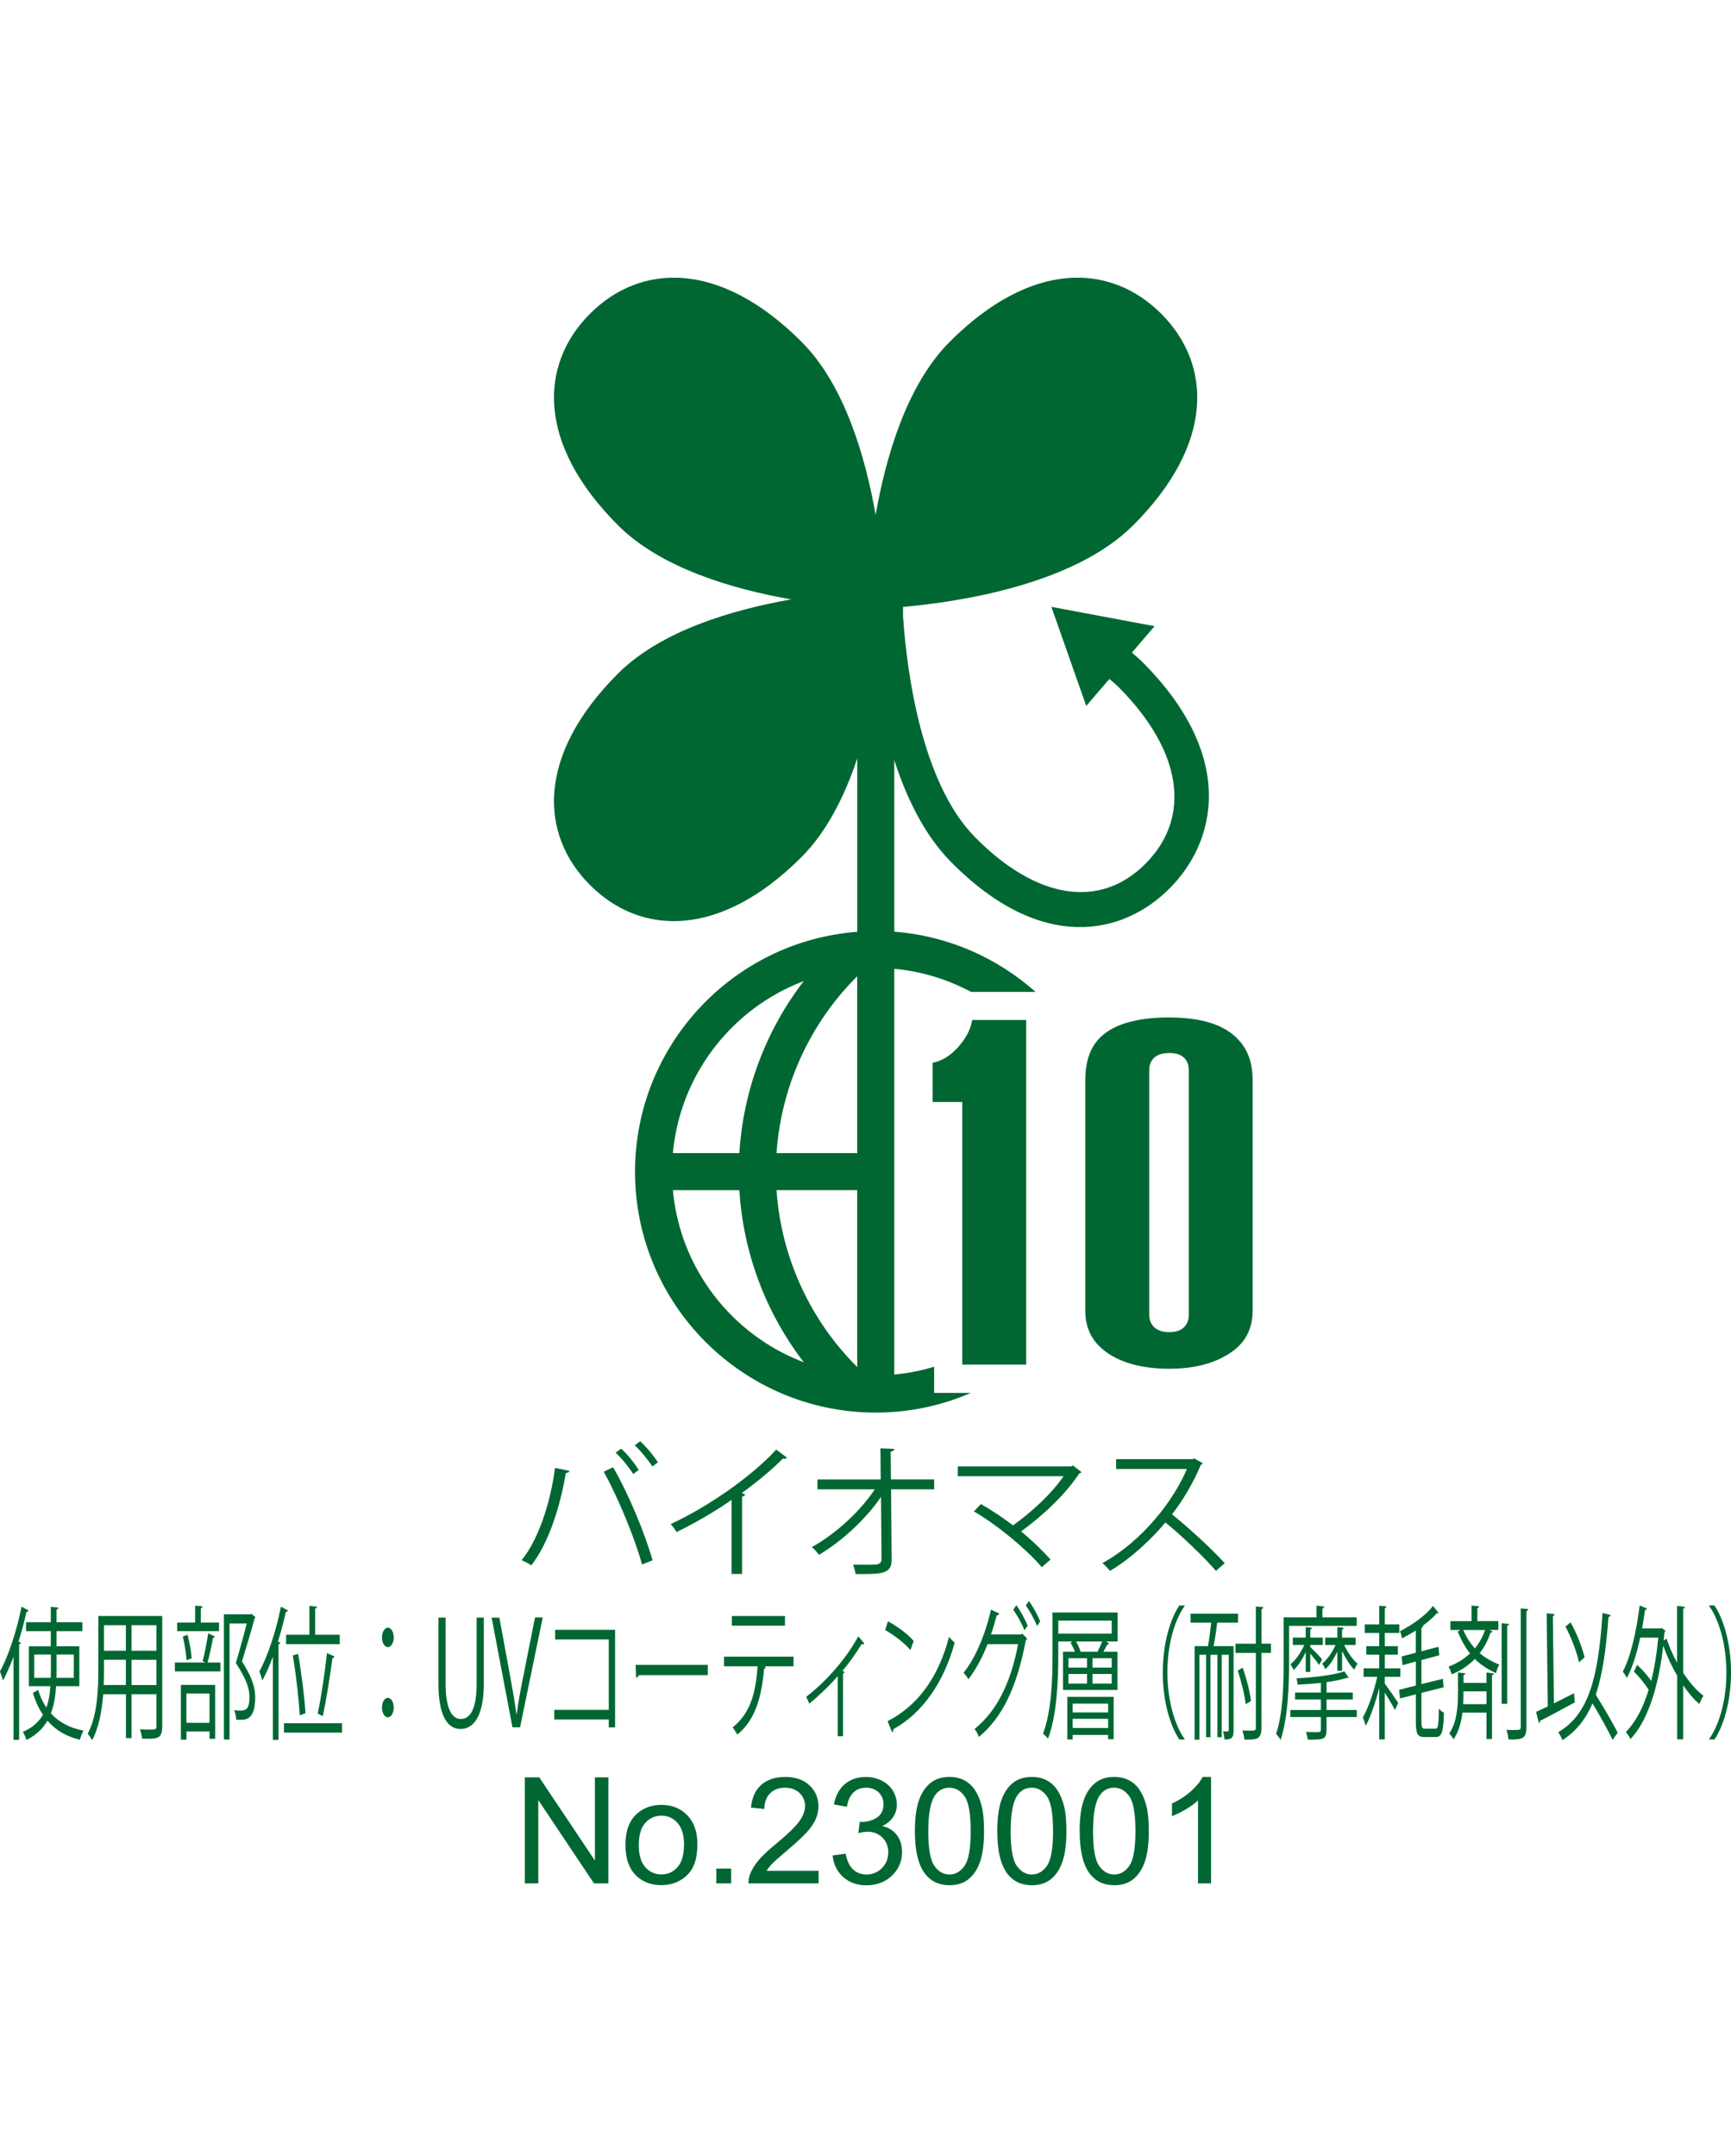 <?xml version="1.0" encoding="UTF-8"?>
<svg id="_レイヤー_1" data-name="レイヤー 1" xmlns="http://www.w3.org/2000/svg" viewBox="0 0 432.46 538.58">
  <defs>
    <style>
      .cls-1 {
        fill: none;
      }

      .cls-2 {
        fill: #006733;
      }
    </style>
  </defs>
  <rect class="cls-1" x="28.86" width="379.85" height="538.58"/>
  <g>
    <path class="cls-2" d="M233.38,347.87v-6.51c-3.2.97-6.53,1.65-9.96,1.96v-101.34c6.89.62,13.36,2.66,19.18,5.77h16.12c-9.55-8.49-21.8-14.01-35.3-15.04v-42.85c3.05,9.43,7.51,18.64,14.04,25.29,22.62,23.04,43.2,18.5,54.91,6.58,5.68-5.78,9.65-13.69,9.65-22.93,0-9.8-4.47-21.1-16.12-32.96-.96-.98-2-1.92-3.11-2.84l5.66-6.6-25.78-4.83,8.71,24.75,5.78-6.74c.96.79,1.87,1.6,2.69,2.43,15.43,15.71,17.84,31.99,6.47,43.58-11.38,11.58-27.38,9.13-42.81-6.58-13.41-13.65-16.9-41.58-17.81-53.84-.04-.48-.07-.94-.1-1.38l.02-2.2c14.62-1.31,42.82-5.72,57.5-20.4,20.37-20.37,19.64-40.17,6.99-52.83-12.66-12.66-32.45-13.39-52.82,6.99-10.73,10.72-15.97,28.67-18.53,43.26-2.56-14.59-7.79-32.54-18.53-43.26-20.37-20.38-40.17-19.65-52.83-6.99-12.65,12.66-13.38,32.46,6.99,52.83,10.73,10.73,28.68,15.96,43.27,18.52-14.59,2.56-32.54,7.8-43.27,18.53-20.37,20.37-19.64,40.16-6.98,52.82,12.66,12.66,32.45,13.39,52.82-6.98,6.4-6.4,10.85-15.37,13.94-24.67v43.32c-31.01,2.37-55.52,28.34-55.52,59.95,0,33.16,26.98,60.14,60.14,60.14,8.44,0,16.47-1.76,23.76-4.92h-9.17ZM200.81,245.04c-9.49,12.34-15.15,27.34-16.09,42.98h-16.61c1.79-19.72,14.86-36.22,32.7-42.98ZM168.11,297.27h16.61c.94,15.64,6.6,30.63,16.09,42.98-17.84-6.76-30.91-23.26-32.7-42.98ZM214.16,341.44c-11.85-11.78-19.03-27.55-20.16-44.18h20.16v44.18ZM214.16,288.02h-20.16c1.13-16.62,8.31-32.4,20.16-44.18v44.18Z"/>
    <g>
      <path class="cls-2" d="M240.4,340.84h15.96v-86.08h-13.47c-.37,2.31-1.54,4.56-3.48,6.73-1.98,2.21-4.13,3.54-6.41,3.96v9.79h7.4v65.59Z"/>
      <path class="cls-2" d="M292.24,254.12c-7.6,0-13.21,1.46-16.66,4.35-2.99,2.5-4.44,6.23-4.44,11.39v57.55c0,4.65,1.94,8.17,5.92,10.77,3.8,2.45,8.87,3.69,15.05,3.69s11.29-1.32,15.23-3.94c3.78-2.51,5.61-5.99,5.61-10.64v-57.55c0-4.97-1.65-8.71-5.04-11.43-3.45-2.77-8.73-4.17-15.68-4.17ZM292.12,332.73c-1.52,0-2.72-.36-3.58-1.08-.65-.54-1.43-1.54-1.43-3.23v-61.1c0-1.83.81-2.83,1.49-3.34.86-.65,2.01-.97,3.52-.97s2.68.33,3.5,1.01c.63.51,1.38,1.5,1.38,3.3v61.1c0,1.65-.72,2.65-1.32,3.19-.82.74-2.02,1.12-3.57,1.12Z"/>
    </g>
  </g>
  <g>
    <path class="cls-2" d="M131.12,470.41v-26.49h3.6l13.91,20.79v-20.79h3.36v26.49h-3.6l-13.91-20.81v20.81h-3.36Z"/>
    <path class="cls-2" d="M156.25,460.82c0-3.55.99-6.18,2.96-7.89,1.65-1.42,3.66-2.13,6.03-2.13,2.64,0,4.79.86,6.47,2.59,1.67,1.73,2.51,4.12,2.51,7.16,0,2.47-.37,4.41-1.11,5.83-.74,1.42-1.82,2.51-3.23,3.3-1.41.78-2.96,1.17-4.63,1.17-2.69,0-4.86-.86-6.51-2.58-1.66-1.72-2.48-4.2-2.48-7.44ZM159.59,460.82c0,2.46.54,4.3,1.61,5.52,1.07,1.22,2.42,1.83,4.05,1.83s2.96-.61,4.03-1.84c1.07-1.23,1.61-3.1,1.61-5.62,0-2.37-.54-4.17-1.62-5.39-1.08-1.22-2.42-1.83-4.02-1.83s-2.98.61-4.05,1.82c-1.07,1.22-1.61,3.05-1.61,5.51Z"/>
    <path class="cls-2" d="M178.96,470.41v-3.7h3.7v3.7h-3.7Z"/>
    <path class="cls-2" d="M204.51,467.29v3.12h-17.51c-.02-.78.1-1.54.38-2.26.45-1.19,1.16-2.37,2.14-3.52.98-1.16,2.4-2.49,4.25-4.01,2.88-2.36,4.82-4.23,5.84-5.61s1.52-2.68,1.52-3.91c0-1.29-.46-2.38-1.38-3.26-.92-.88-2.12-1.33-3.6-1.33-1.57,0-2.82.47-3.76,1.41-.94.94-1.42,2.24-1.43,3.9l-3.34-.34c.23-2.49,1.09-4.39,2.58-5.7,1.49-1.31,3.5-1.96,6.02-1.96s4.55.71,6.03,2.11c1.48,1.41,2.22,3.16,2.22,5.24,0,1.06-.22,2.1-.65,3.12-.43,1.02-1.15,2.1-2.16,3.23-1.01,1.13-2.68,2.69-5.01,4.66-1.95,1.64-3.2,2.75-3.76,3.33-.55.58-1.01,1.17-1.37,1.76h12.99Z"/>
    <path class="cls-2" d="M208.01,463.42l3.25-.43c.37,1.84,1.01,3.17,1.91,3.98.9.81,1.99,1.22,3.28,1.22,1.53,0,2.82-.53,3.88-1.59,1.05-1.06,1.58-2.37,1.58-3.94s-.49-2.73-1.46-3.7c-.98-.97-2.22-1.45-3.72-1.45-.61,0-1.38.12-2.29.36l.36-2.85c.22.02.39.04.52.04,1.38,0,2.63-.36,3.74-1.08,1.11-.72,1.66-1.84,1.66-3.34,0-1.19-.4-2.18-1.21-2.96-.81-.78-1.85-1.17-3.13-1.17s-2.32.4-3.16,1.19c-.84.79-1.39,1.99-1.63,3.58l-3.25-.58c.4-2.18,1.3-3.87,2.71-5.07,1.41-1.2,3.16-1.8,5.26-1.8,1.45,0,2.78.31,3.99.93,1.22.62,2.15,1.47,2.79,2.54.64,1.07.97,2.21.97,3.41s-.31,2.19-.92,3.13c-.62.94-1.52,1.69-2.73,2.24,1.57.36,2.78,1.11,3.65,2.25.87,1.14,1.3,2.56,1.3,4.27,0,2.31-.84,4.27-2.53,5.88-1.69,1.61-3.82,2.41-6.4,2.41-2.32,0-4.25-.69-5.79-2.08-1.54-1.39-2.41-3.18-2.63-5.38Z"/>
    <path class="cls-2" d="M228.57,457.35c0-3.13.32-5.65.97-7.56.64-1.91,1.6-3.38,2.87-4.42,1.27-1.04,2.87-1.55,4.8-1.55,1.42,0,2.67.29,3.74.86,1.07.57,1.96,1.4,2.66,2.47.7,1.08,1.25,2.39,1.64,3.94.4,1.55.6,3.63.6,6.26,0,3.11-.32,5.62-.96,7.53-.64,1.91-1.59,3.38-2.86,4.43-1.27,1.04-2.88,1.56-4.82,1.56-2.55,0-4.56-.92-6.02-2.75-1.75-2.2-2.62-5.79-2.62-10.77ZM231.91,457.35c0,4.35.51,7.24,1.53,8.68s2.27,2.16,3.77,2.16,2.75-.72,3.77-2.17c1.02-1.45,1.53-4.34,1.53-8.67s-.51-7.26-1.53-8.69c-1.02-1.43-2.29-2.15-3.8-2.15s-2.69.63-3.58,1.9c-1.12,1.61-1.68,4.59-1.68,8.94Z"/>
    <path class="cls-2" d="M249.15,457.35c0-3.13.32-5.65.97-7.56.64-1.91,1.6-3.38,2.87-4.42,1.27-1.04,2.87-1.55,4.8-1.55,1.42,0,2.67.29,3.74.86s1.96,1.4,2.66,2.47c.7,1.08,1.25,2.39,1.64,3.94.4,1.55.6,3.63.6,6.26,0,3.11-.32,5.62-.96,7.53-.64,1.91-1.59,3.38-2.86,4.43-1.27,1.04-2.88,1.56-4.82,1.56-2.55,0-4.56-.92-6.02-2.75-1.75-2.2-2.62-5.79-2.62-10.77ZM252.49,457.35c0,4.35.51,7.24,1.53,8.68,1.02,1.44,2.27,2.16,3.77,2.16s2.75-.72,3.77-2.17c1.02-1.45,1.53-4.34,1.53-8.67s-.51-7.26-1.53-8.69c-1.02-1.43-2.29-2.15-3.8-2.15s-2.69.63-3.58,1.9c-1.12,1.61-1.68,4.59-1.68,8.94Z"/>
    <path class="cls-2" d="M269.73,457.35c0-3.13.32-5.65.97-7.56.64-1.91,1.6-3.38,2.87-4.42,1.27-1.04,2.87-1.55,4.8-1.55,1.42,0,2.67.29,3.74.86,1.07.57,1.96,1.4,2.66,2.47.7,1.08,1.25,2.39,1.64,3.94.4,1.55.6,3.63.6,6.26,0,3.11-.32,5.62-.96,7.53-.64,1.91-1.59,3.38-2.86,4.43-1.27,1.04-2.87,1.56-4.81,1.56-2.55,0-4.56-.92-6.02-2.75-1.75-2.2-2.62-5.79-2.62-10.77ZM273.07,457.35c0,4.35.51,7.24,1.53,8.68,1.02,1.44,2.27,2.16,3.77,2.16s2.75-.72,3.77-2.17c1.02-1.45,1.53-4.34,1.53-8.67s-.51-7.26-1.53-8.69c-1.02-1.43-2.29-2.15-3.8-2.15s-2.69.63-3.58,1.9c-1.12,1.61-1.68,4.59-1.68,8.94Z"/>
    <path class="cls-2" d="M302.55,470.41h-3.25v-20.72c-.78.75-1.81,1.49-3.08,2.24-1.27.75-2.41,1.31-3.42,1.68v-3.14c1.82-.86,3.41-1.89,4.77-3.11,1.36-1.22,2.32-2.4,2.89-3.54h2.1v26.59Z"/>
  </g>
  <g>
    <path class="cls-2" d="M142.3,367.38c-.11.29-.4.5-.94.54-1.44,8.64-4.43,17.75-8.64,23.07-.65-.5-1.62-.97-2.41-1.29,4.03-4.9,7.2-14.04,8.35-23.07l3.64.76ZM160.4,390.77c-1.69-6.3-5.87-16.52-9.57-23.18l2.34-1.12c3.78,6.44,7.99,16.59,9.86,23.25l-2.63,1.04ZM155.18,361.83c1.66,1.48,3.42,3.71,4.39,5.33l-1.37,1.01c-1.01-1.62-2.88-3.96-4.39-5.33l1.37-1.01ZM159.94,359.96c1.62,1.51,3.42,3.67,4.43,5.29l-1.4,1.04c-1.01-1.62-2.88-3.92-4.39-5.29l1.37-1.04Z"/>
    <path class="cls-2" d="M196.62,364.07c-.14.18-.36.29-.68.29-.11,0-.22,0-.36-.04-2.77,2.81-6.77,6.08-10.26,8.6.29.11.72.32.86.4-.07.22-.4.43-.79.47v19.33h-2.63v-18.5c-3.82,2.7-8.78,5.62-13.71,8.03-.36-.58-1.01-1.48-1.51-1.98,9.83-4.54,20.59-12.24,26.38-18.61l2.7,2.02Z"/>
    <path class="cls-2" d="M233.38,371.98h-10.76l.14,17.49c.07,3.64-2.38,3.74-9,3.67-.11-.65-.36-1.66-.65-2.34,2.38.04,5.22.04,5.87-.04.86-.11,1.3-.68,1.26-1.33l-.14-15.55c-3.67,5.4-9.65,11.02-15.51,14.47-.43-.65-1.12-1.4-1.76-1.94,5.87-3.24,12.06-8.89,15.73-14.43h-14.33v-2.45h15.8l-.07-7.78,3.46.14c-.04.4-.4.61-.9.68l.07,6.95h10.8v2.45Z"/>
    <path class="cls-2" d="M270.17,367.67c-.11.18-.29.29-.54.36-3.35,5.11-9,10.47-14.54,14.47,2.77,2.23,5.54,5,7.38,7.02l-2.2,1.91c-3.78-4.43-10.87-10.37-16.95-13.93l1.73-1.84c2.56,1.44,5.44,3.35,8.03,5.33,4.86-3.46,9.79-8.1,12.63-12.28h-26.42v-2.45h28.33l.43-.22,2.12,1.62Z"/>
    <path class="cls-2" d="M300.48,365.47c-.07.18-.25.32-.47.39-1.94,4.57-4.25,8.53-7.2,12.38,3.92,3.13,9.83,8.5,13.17,12.2l-2.2,1.91c-3.17-3.67-8.96-9.14-12.63-12.09-3.17,3.85-8.64,9.11-13.86,12.09-.4-.54-1.26-1.44-1.87-1.94,9.97-5.47,17.85-15.69,21.09-23.5h-17.67v-2.45h19.08l.47-.18,2.09,1.19Z"/>
  </g>
  <g>
    <path class="cls-2" d="M3.39,413.74c-.82,2.27-1.73,4.28-2.64,6.01-.15-.58-.52-1.69-.76-2.27,2.07-3.74,4.15-9.97,5.4-16.2l1.73.97c-.09.25-.24.36-.5.32-.56,2.52-1.23,5.04-1.99,7.45l.58.25c-.04.22-.15.4-.43.43v23.87h-1.4v-20.84ZM19.83,421.16h-5.81c-.15,2.38-.5,4.68-1.3,6.77,2.07,2.3,4.84,3.71,8.15,4.32-.32.54-.71,1.55-.93,2.27-3.26-.76-5.98-2.3-8.08-4.75-1.12,1.94-2.79,3.6-5.25,4.82-.15-.54-.58-1.51-.89-2.02,2.4-1.04,3.98-2.52,5.01-4.28-1.04-1.51-1.88-3.35-2.51-5.47l1.32-.72c.5,1.66,1.19,3.13,2.05,4.39.6-1.66.89-3.46.99-5.33h-5.38v-9.97h5.49v-3.78h-6.18v-2.23h6.18v-3.85l1.86.18c-.02.25-.13.43-.43.5v3.17h6.46v2.23h-6.46v3.78h5.7v9.97ZM8.56,419.07h4.13c.02-.61.02-1.19.02-1.8v-4.03h-4.15v5.83ZM18.43,413.24h-4.3v4.03c0,.61,0,1.19-.02,1.8h4.32v-5.83Z"/>
    <path class="cls-2" d="M40.53,403.63v27.36c0,3.31-.95,3.35-5.03,3.28-.06-.61-.3-1.69-.52-2.34.8.04,1.58.07,2.2.07,1.79,0,1.9,0,1.9-1.01v-7.81h-6.22v10.94h-1.4v-10.94h-5.68c-.32,4.1-1.06,8.31-2.77,11.48-.22-.47-.78-1.3-1.1-1.62,2.42-4.54,2.66-11.01,2.66-16.16v-13.25h15.97ZM25.99,416.87c0,1.26-.02,2.59-.09,3.99h5.55v-6.3h-5.47v2.3ZM31.45,405.93h-5.47v6.37h5.47v-6.37ZM39.08,412.3v-6.37h-6.22v6.37h6.22ZM32.86,420.87h6.22v-6.3h-6.22v6.3Z"/>
    <path class="cls-2" d="M50.63,414.89c.5-1.87,1.08-4.9,1.38-6.95l1.66.79c-.04.22-.19.32-.45.36-.32,1.76-.86,4.36-1.36,6.15h3.22v2.23h-11.39v-2.23h7.61l-.67-.36ZM54.72,405.25v2.16h-10.46v-2.16h4.49v-4.21l1.84.18c-.02.25-.15.43-.43.5v3.53h4.56ZM45.19,434.51v-13.68h8.56v13.46h-1.4v-1.83h-5.77v2.05h-1.38ZM46.85,408.31c.5,1.83.91,4.28,1.04,5.87l-1.27.5c-.11-1.58-.5-4.07-.95-5.94l1.19-.43ZM52.34,422.99h-5.77v7.31h5.77v-7.31ZM62.84,403.09l.95.79c-.02.18-.11.29-.19.36-.82,3.06-1.97,6.95-3.15,10.73,2.33,3.63,3.31,6.33,3.31,8.93,0,5.65-2.35,5.65-3.76,5.65-.32,0-.67,0-.99-.04-.02-.65-.22-1.69-.5-2.38.48.07.93.11,1.34.11,1.45,0,2.48-.11,2.48-3.42,0-2.34-1.06-4.86-3.41-8.46,1.06-3.56,1.99-6.95,2.72-9.86h-4.3v28.98h-1.4v-31.28h6.63l.28-.11Z"/>
    <path class="cls-2" d="M68.19,413.74c-.82,2.27-1.73,4.28-2.64,6.01-.15-.58-.52-1.69-.76-2.27,2.07-3.74,4.15-9.97,5.4-16.2l1.73.97c-.09.25-.24.36-.5.32-.56,2.52-1.23,5.04-1.99,7.45l.58.25c-.04.22-.15.4-.43.43v23.87h-1.4v-20.84ZM70.94,430.41h14.5v2.34h-14.5v-2.34ZM71.48,408.31h5.81v-7.2l1.88.18c-.02.29-.13.43-.43.5v6.52h6.14v2.34h-13.4v-2.34ZM74.48,413.09c.86,4.9,1.64,11.16,1.84,14.83l-1.45.5c-.17-3.64-.89-10.08-1.71-14.94l1.32-.4ZM83.55,413.71c-.04.25-.24.43-.5.43-.56,4.36-1.56,10.65-2.42,14.51,0,0-1.25-.65-1.25-.68.84-3.89,1.81-10.44,2.31-15.08l1.86.83Z"/>
    <path class="cls-2" d="M98.37,408.99c0,1.33-.65,2.41-1.47,2.41s-1.47-1.08-1.47-2.41.65-2.45,1.47-2.45c.86,0,1.47,1.15,1.47,2.45ZM98.37,426.48c0,1.37-.65,2.45-1.47,2.45s-1.47-1.08-1.47-2.45.65-2.41,1.47-2.41c.86,0,1.47,1.15,1.47,2.41Z"/>
    <path class="cls-2" d="M120.88,420.4c0,8.24-2.55,11.45-5.83,11.45-3.07,0-5.51-2.99-5.51-11.27v-16.56h1.79v16.59c0,6.23,1.64,8.75,3.8,8.75,2.38,0,3.95-2.66,3.95-8.75v-16.59h1.79v16.38Z"/>
    <path class="cls-2" d="M135.59,403.99l-5.66,27.43h-1.9l-5.21-27.39h1.94l2.53,13.75c.69,3.71,1.3,7.16,1.73,10.37h.06c.43-3.2,1.1-6.77,1.84-10.37l2.74-13.79h1.92Z"/>
    <path class="cls-2" d="M153.67,407.08v24.37h-1.58v-1.98h-13.61v-2.41h13.61v-17.57h-13.4v-2.41h14.97Z"/>
    <path class="cls-2" d="M158.8,415.83h18.04v2.56h-17.22c-.13.36-.41.61-.69.68l-.13-3.24Z"/>
    <path class="cls-2" d="M198.25,416.19h-7.3l.37.18c-.04.21-.19.39-.43.43-.58,6.7-2.05,12.67-6.68,16.45-.26-.47-.8-1.33-1.17-1.8,4.49-3.6,5.75-8.64,6.24-15.26h-8.4v-2.41h17.37v2.41ZM196.11,406.04h-13.27v-2.41h13.27v2.41Z"/>
    <path class="cls-2" d="M215.92,410.47c-.09.18-.22.25-.37.25-.11,0-.19-.04-.3-.07-1.38,2.3-3.15,4.75-4.75,6.66.28.18.41.25.48.32-.04.14-.19.32-.37.4v15.62h-1.32v-15.01c-1.84,2.16-4.78,5-7.11,6.88-.17-.43-.52-1.3-.78-1.69,3.72-2.84,9.29-8.28,13.03-15.12l1.49,1.76Z"/>
    <path class="cls-2" d="M221.83,404.96c2.25,1.19,4.84,3.06,6.44,4.9l-.82,2.27c-1.55-1.84-4.11-3.74-6.31-5l.69-2.16ZM221.75,429.9c7.67-3.96,12.77-11.12,15.36-21.09.45.61.95,1.08,1.4,1.48-2.7,9.86-7.97,17.53-15.3,21.6-.02.32-.15.68-.3.83l-1.17-2.81Z"/>
    <path class="cls-2" d="M256.59,409.21c-.09.22-.19.4-.32.54-2.29,11.92-5.83,19.11-11.69,24.08-.24-.61-.67-1.44-1.1-1.98,5.55-4.5,9.03-11.41,10.87-21.2h-7.63c-1.25,3.24-2.85,6.26-4.78,8.78-.28-.5-.8-1.19-1.21-1.62,2.94-3.67,5.38-9.36,6.85-15.77l2.03.94c-.06.36-.32.5-.6.47-.43,1.62-.93,3.35-1.43,4.79h7.52l.26-.22,1.23,1.19ZM253.91,400.93c1.02,1.37,2.2,3.56,2.83,5.11l-.8,1.15c-.65-1.66-1.82-3.78-2.79-5.11l.76-1.15ZM257.05,399.88c1.02,1.37,2.2,3.53,2.83,5.11l-.8,1.12c-.65-1.62-1.77-3.71-2.79-5.08l.76-1.15Z"/>
    <path class="cls-2" d="M279.21,402.76v7.24h-2.83l.69.5c-.07.22-.24.29-.43.25-.26.5-.63,1.19-.99,1.8h3.52v9.54h-13.59v-9.54h2.96c-.28-.76-.67-1.58-1.06-2.2l.43-.36h-3.52v3.38c0,6.16-.3,14.97-2.57,20.91-.26-.4-.88-1.01-1.25-1.26,2.18-5.72,2.38-13.79,2.38-19.65v-10.62h16.27ZM277.74,408.02v-3.24h-13.35v3.24h13.35ZM266.65,434.48v-10.66h11.58v10.58h-1.38v-1.08h-8.86v1.15h-1.34ZM266.93,414.17v2.34h4.65v-2.34h-4.65ZM266.93,418.1v2.41h4.65v-2.41h-4.65ZM276.85,425.51h-8.86v2.2h8.86v-2.2ZM267.99,431.6h8.86v-2.3h-8.86v2.3ZM268.84,410c.47.79.91,1.76,1.12,2.56h4.23c.39-.76.84-1.73,1.17-2.56h-6.52ZM277.74,416.51v-2.34h-4.8v2.34h4.8ZM277.74,420.51v-2.41h-4.8v2.41h4.8Z"/>
    <path class="cls-2" d="M295.93,401.18c-2.35,3.28-4.28,9.29-4.28,16.56s1.99,13.39,4.28,16.56v.18h-1.3c-2.18-3.28-4.13-9.32-4.13-16.74s1.94-13.46,4.13-16.74h1.3v.18Z"/>
    <path class="cls-2" d="M308.19,411.15v20.91c0,2.02-.45,2.41-2.27,2.41-.04-.58-.21-1.48-.37-2.05.56.04,1.04.04,1.19.04.17,0,.24-.11.24-.4v-18.75h-1.75v20.59h-1.08v-20.59h-1.73v20.59h-1.1v-20.59h-1.66v21.2h-1.21v-23.36h3.35c.3-1.69.61-3.99.8-5.87h-5.16v-2.23h11.86v2.23h-5.19c-.22,1.76-.56,4.03-.91,5.87h4.99ZM317.53,410.54v2.3h-2.38v18.54c0,3.06-.99,3.13-4.23,3.13-.09-.61-.3-1.66-.52-2.3.67.04,1.28.04,1.77.04,1.51,0,1.58,0,1.58-.83v-18.57h-5.08v-2.3h5.08v-9.29l1.84.14c-.02.29-.13.47-.43.54v8.6h2.38ZM310.46,416.55c.95,2.63,1.84,6.08,2.07,8.31l-1.32.79c-.24-2.2-1.08-5.72-1.99-8.39l1.23-.72Z"/>
    <path class="cls-2" d="M338.95,406.08h-16.9v9.25c0,5.62-.26,13.71-2.12,19.26-.24-.47-.82-1.22-1.12-1.51,1.73-5.18,1.88-12.42,1.88-17.75v-11.37h8.21v-2.92l1.92.22c-.02.25-.13.43-.43.5v2.2h8.56v2.12ZM331.41,424.47v2.63h7.56v1.76h-7.56v3.06c0,1.4-.22,1.98-.91,2.3-.67.29-1.84.29-3.76.29-.09-.58-.28-1.37-.47-1.94.86.04,1.71.07,2.31.07,1.23,0,1.41,0,1.41-.76v-3.02h-7.63v-1.76h7.63v-2.63h-6.44v-1.73h6.44v-2.41c-1.95.22-3.96.36-5.81.43-.02-.47-.15-1.19-.28-1.58,4.17-.18,9.33-.79,11.97-1.73l1.06,1.55c-.07.07-.13.11-.24.11-.04,0-.11,0-.17-.04-1.32.43-3.11.79-5.1,1.08v2.59h6.55v1.73h-6.55ZM330.48,410.86h-3.13v.5c.69.65,2.53,2.52,2.96,3.1l-.76,1.4c-.39-.61-1.4-1.91-2.2-2.84v4.57h-1.14v-4.93c-.87,1.83-1.97,3.53-3.03,4.46-.17-.43-.52-1.08-.78-1.44,1.23-.94,2.57-2.84,3.44-4.82h-2.85v-1.84h3.22v-2.63l1.53.18c-.02.25-.13.4-.39.47v1.98h3.13v1.84ZM335.28,417.31h-1.17v-4.79c-.86,1.8-1.97,3.49-3,4.39-.2-.43-.52-1.08-.78-1.4,1.19-.94,2.51-2.77,3.35-4.64h-2.61v-1.84h3.05v-2.63l1.56.18c-.02.25-.13.4-.39.47v1.98h3.39v1.84h-2.87c.86,1.84,2.2,3.71,3.35,4.68-.26.32-.63,1.01-.82,1.48-1.02-1.01-2.16-2.81-3.05-4.64v4.93Z"/>
    <path class="cls-2" d="M345.95,418.82v1.66c.78,1.04,2.85,4.03,3.37,4.86l-.82,1.76c-.48-.97-1.64-2.92-2.55-4.36v11.7h-1.38v-12.85c-.91,3.6-2.18,7.31-3.37,9.47-.15-.61-.48-1.55-.71-2.09,1.3-2.27,2.77-6.44,3.59-10.15h-3.41v-2.12h3.91v-3.42h-3.24v-2.12h3.24v-3.31h-3.61v-2.12h3.61v-4.68l1.79.18c-.02.25-.13.43-.41.47v4.03h3.63v2.12h-3.63v3.31h3.26v2.12h-3.26v3.42h3.89v2.12h-3.89ZM355.13,430.01c0,1.48.13,1.76.91,1.76h2.61c.65,0,.76-.94.84-5,.32.43.88.86,1.25,1.01-.13,4.61-.5,6.08-2.01,6.08h-2.87c-1.71,0-2.14-.79-2.14-3.89v-6.77l-3.95,1.01-.22-2.16,4.17-1.04v-6.01l-3.33.9-.22-2.16,3.54-.94v-5.54c-1.12.68-2.31,1.37-3.44,1.94-.09-.54-.32-1.33-.52-1.76,3.11-1.62,6.5-3.96,8.25-6.33l1.38,1.69c-.09.14-.24.21-.43.14-.91,1.08-2.14,2.12-3.5,3.13h.09c-.02.25-.15.43-.43.5v5.87l4.26-1.12.22,2.12-4.47,1.19v6.01l5.36-1.33.19,2.12-5.55,1.4v7.16Z"/>
    <path class="cls-2" d="M372.15,407.12l.71.36c-.09.22-.24.32-.5.32-.65,1.98-1.56,3.67-2.68,5.11,1.51,1.3,3.15,2.12,4.9,2.88-.35.54-.67,1.37-.82,2.12-1.9-.9-3.7-1.94-5.29-3.56-1.68,1.73-3.67,2.99-5.79,3.85-.13-.54-.5-1.44-.76-1.94,1.92-.72,3.76-1.8,5.34-3.28-1.1-1.4-2.14-3.17-3.07-5.47l.67-.4h-2.51v-2.2h5.29v-3.89l1.86.18c-.02.25-.13.43-.41.5v3.2h5.25v2.2h-2.2ZM371.37,420.33v-2.59l1.81.22c-.02.25-.15.43-.43.47v15.91h-1.38v-6.59h-6.01c-.28,2.38-.91,4.75-2.2,6.66-.26-.43-.76-1.08-1.08-1.44,1.92-2.84,2.16-6.8,2.16-9.94v-5.29l1.82.18c-.02.25-.15.43-.43.5v1.91h5.75ZM365.56,407.12c.86,1.94,1.84,3.42,2.9,4.61,1.06-1.29,1.94-2.81,2.55-4.61h-5.45ZM365.62,422.45c0,1.08,0,1.87-.06,3.2h5.81v-3.2h-5.75ZM376.97,405.61c-.02.25-.15.43-.43.5v19.44h-1.38v-20.12l1.81.18ZM379.93,401.72l1.86.18c-.04.25-.15.43-.43.5v28.83c0,2.92-.76,3.31-4.47,3.24-.09-.65-.3-1.73-.52-2.41.71.04,1.36.04,1.9.04,1.49,0,1.66,0,1.66-.86v-29.52Z"/>
    <path class="cls-2" d="M388.22,425.44c1.6-.79,3.33-1.66,5.01-2.52l.22,2.27c-3.18,1.73-6.57,3.56-8.71,4.64,0,.29-.13.5-.28.58l-.69-2.84c.82-.36,1.82-.83,2.92-1.37l-.28-23.25c1.1.14,1.53.18,1.97.22-.02.25-.15.43-.43.5l.28,21.78ZM402.35,403.38c-.04.32-.19.47-.5.5-.58,8.03-1.49,14.4-3.18,19.4,1.92,3.1,4.26,7.02,5.47,9.5l-1.27,1.8c-1.08-2.38-3.18-6.08-5.01-9.14-1.73,4.03-4.13,7.02-7.5,9.18-.22-.54-.71-1.48-1.06-1.98,7.61-4.43,10.03-13.64,11.06-29.77l1.99.5ZM392.39,405.21c1.47,2.63,2.9,6.23,3.5,8.75l-1.4,1.22c-.54-2.52-1.97-6.26-3.39-8.93l1.3-1.04Z"/>
    <path class="cls-2" d="M420.94,401.32c-.02.25-.15.43-.43.5v15.98c1.58,2.41,3.35,4.46,5.08,5.76-.35.47-.8,1.4-1.04,2.05-1.36-1.15-2.74-2.77-4.04-4.68v13.5h-1.49v-15.87c-1.34-2.3-2.55-4.86-3.48-7.52-1.34,11.55-4.32,19.22-8.19,23.33-.24-.54-.8-1.4-1.17-1.76,2.29-2.3,4.26-5.8,5.7-10.55-.91-1.48-2.4-3.31-3.67-4.54l.8-1.69c1.19,1.08,2.57,2.63,3.52,4,.78-3.13,1.38-6.73,1.77-10.8h-4.52c-.86,4-1.99,7.56-3.33,10.08-.22-.47-.71-1.22-1.02-1.62,1.94-3.6,3.39-9.9,4.21-16.49l1.79.72c-.04.25-.19.4-.45.4-.22,1.55-.45,3.1-.73,4.61h4.6l.28-.11.93.65c-.04.14-.13.32-.22.43l-.2,2.05.71-.47c.69,2.05,1.6,4.1,2.64,6.01v-14.18l1.92.22Z"/>
    <path class="cls-2" d="M427.03,434.29c2.36-3.28,4.28-9.29,4.28-16.56s-1.99-13.39-4.28-16.56v-.18h1.3c2.2,3.28,4.13,9.32,4.13,16.74s-1.92,13.46-4.13,16.74h-1.3v-.18Z"/>
  </g>
</svg>